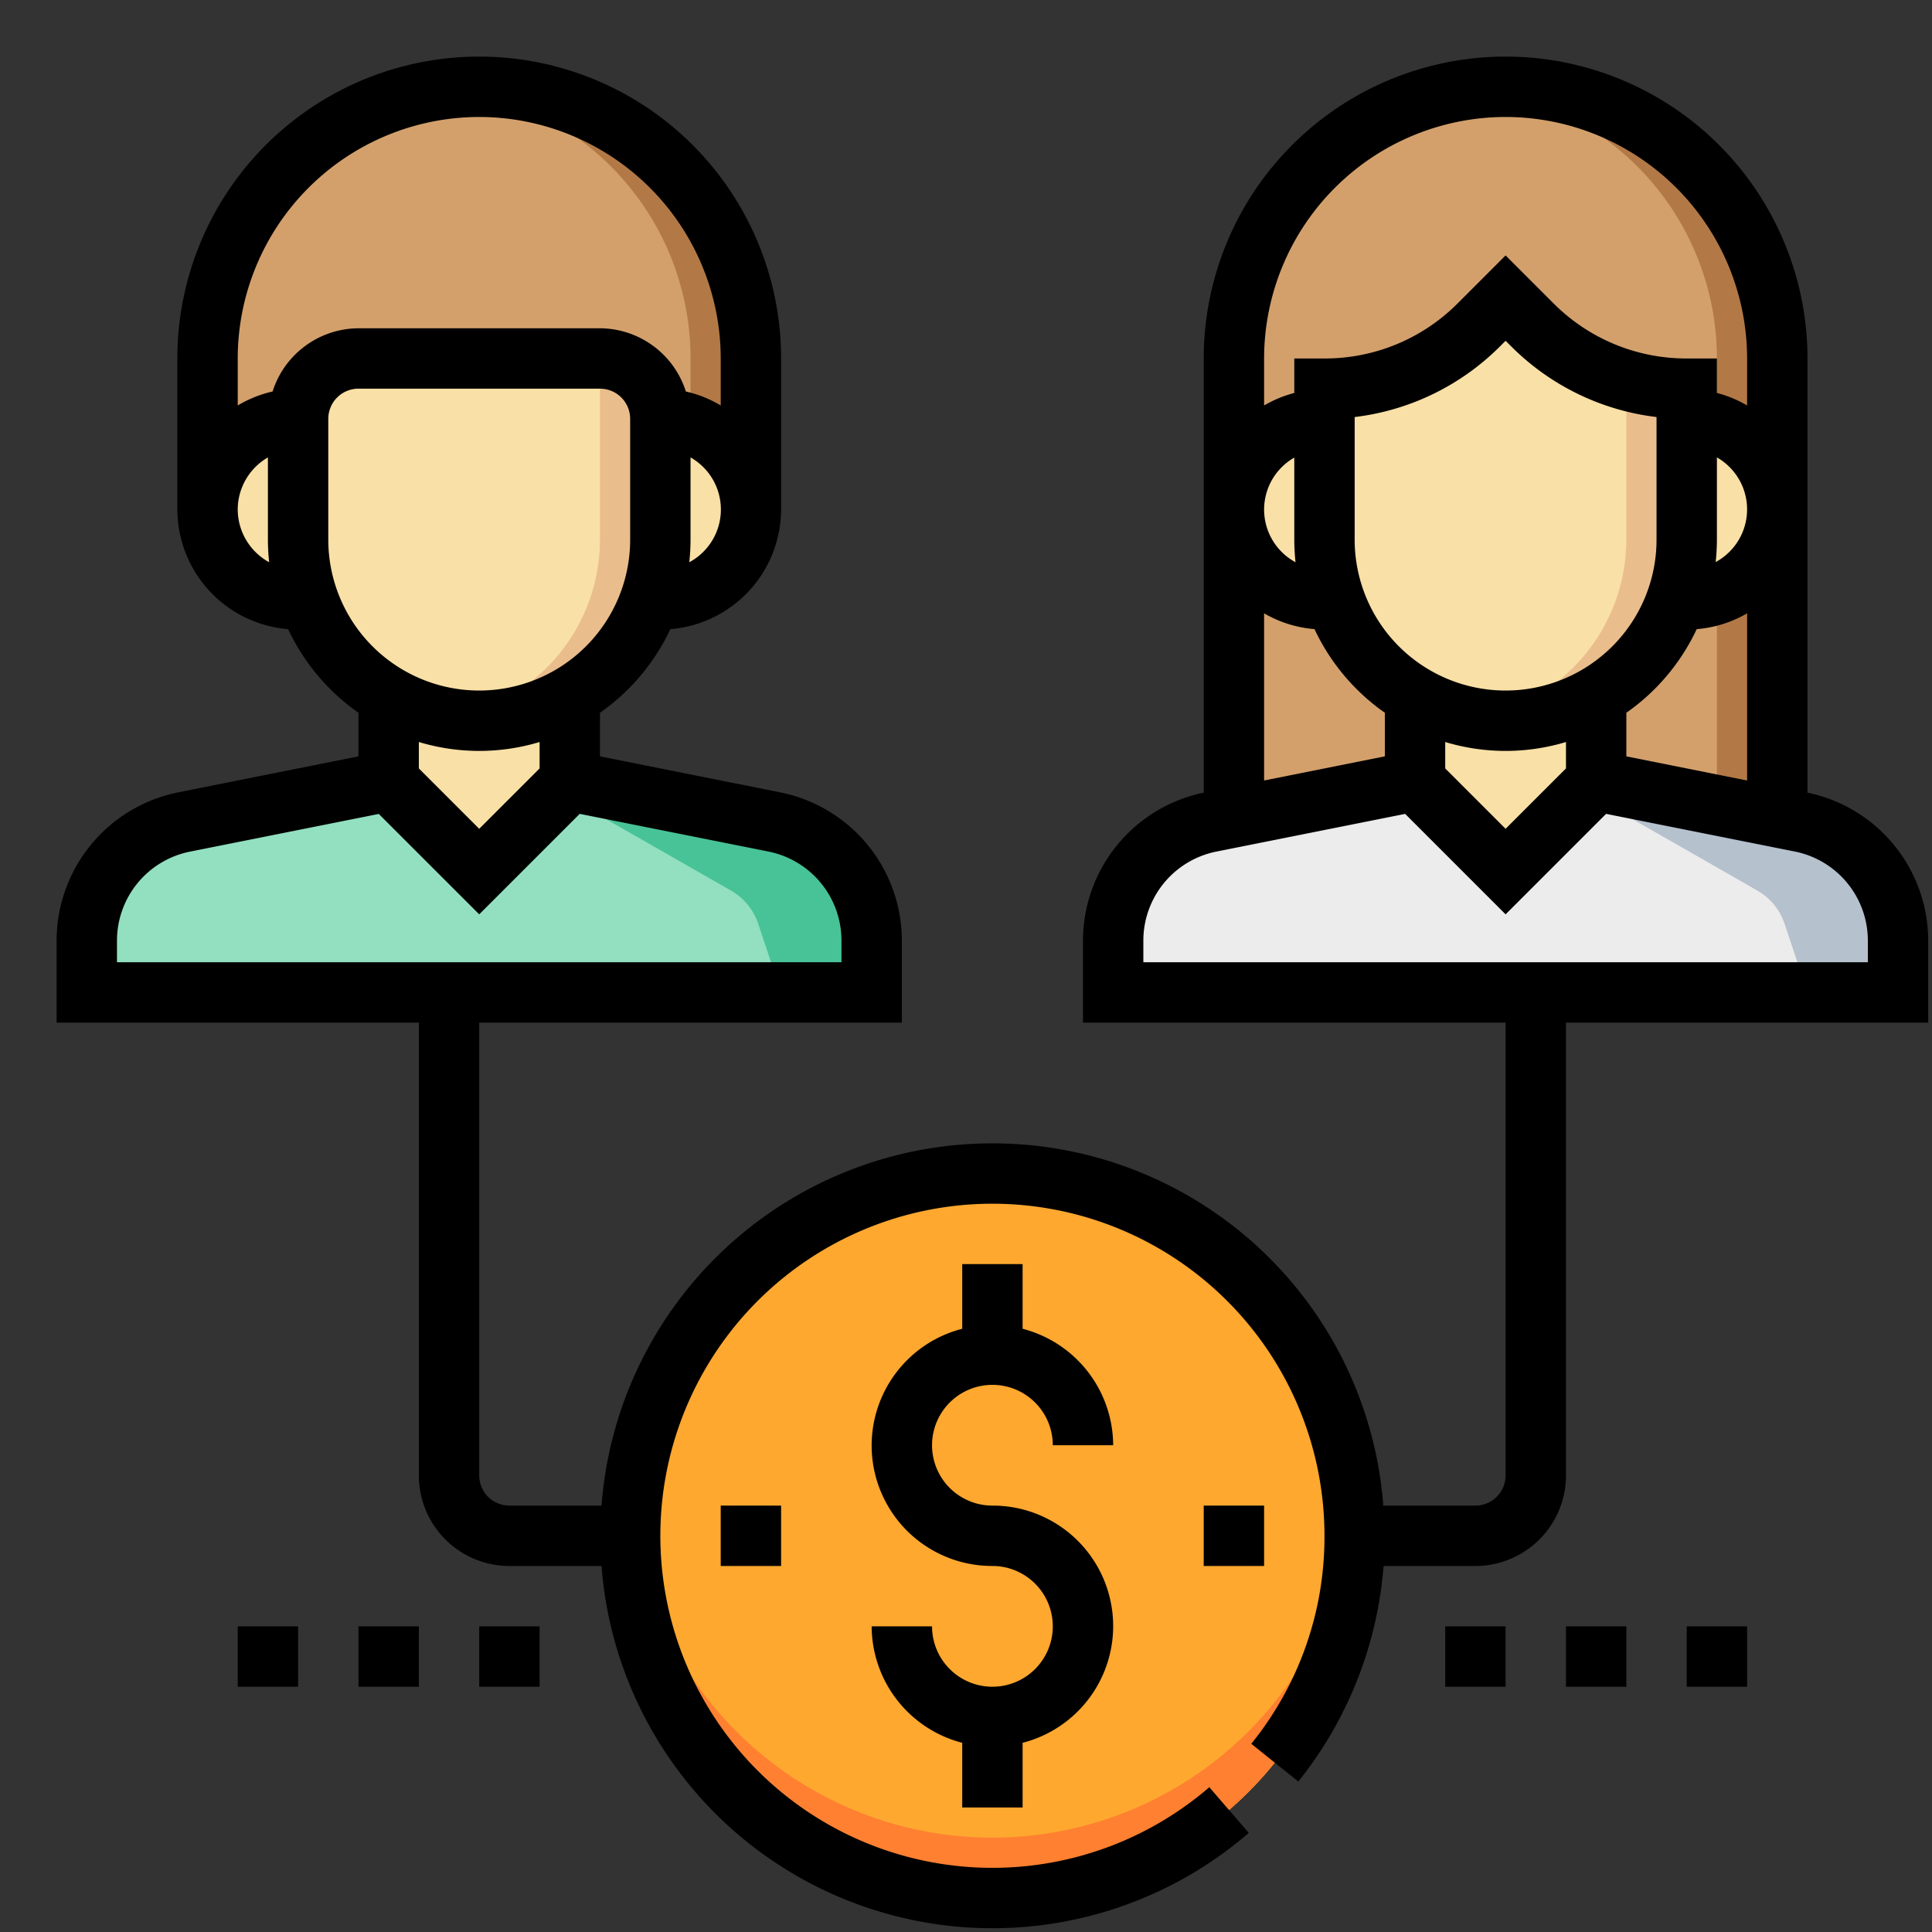 <svg id="Layer_1" data-name="Layer 1" xmlns="http://www.w3.org/2000/svg" viewBox="0 0 512 512"><rect x="0" y="0" width="512" height="512" fill="#333333" stroke="none"/><defs><style>.cls-1{fill:#d3a06c;}.cls-2{fill:#b27946;}.cls-3{fill:#ececec;}.cls-4{fill:#92e0c0;}.cls-5{fill:#48c397;}.cls-6{fill:#b6c1ce;}.cls-7{fill:#f9e0a6;}.cls-8{fill:#fea82f;}.cls-9{fill:#ff8031;}.cls-10{fill:#eabd8c;}</style></defs><title>ICONS</title><path class="cls-1" d="M471,223V95a72,72,0,0,0-72-72h0a72,72,0,0,0-72,72V223H471Z"/><path class="cls-2" d="M399,23a71.48,71.48,0,0,0-8,.47A72,72,0,0,1,455,95V223h16V95A72,72,0,0,0,399,23Z"/><path class="cls-3" d="M423,207l54.27,10.86A32,32,0,0,1,503,249.23V263H295V249.23a32,32,0,0,1,25.73-31.38L375,207h48Z"/><path class="cls-4" d="M151,207l54.27,10.86A32,32,0,0,1,231,249.23V263H23V249.23a32,32,0,0,1,25.73-31.38L103,207h48Z"/><path class="cls-5" d="M207,263h24V249.23a32,32,0,0,0-25.73-31.38L151,207h-8l50.7,29a16,16,0,0,1,7.24,8.83Z"/><path class="cls-6" d="M479,263h24V249.23a32,32,0,0,0-25.73-31.38L423,207h-8l50.7,29a16,16,0,0,1,7.24,8.83Z"/><path class="cls-1" d="M55,135V95a72,72,0,0,1,72-72h0a72,72,0,0,1,72,72v40H55Z"/><path class="cls-2" d="M127,23a71.48,71.48,0,0,0-8,.47A72,72,0,0,1,183,95v40h16V95A72,72,0,0,0,127,23Z"/><polygon class="cls-7" points="151 183 151 207 127 231 103 207 103 183 151 183"/><polygon class="cls-7" points="423 183 423 207 399 231 375 207 375 183 423 183"/><circle class="cls-8" cx="263" cy="407" r="96"/><path class="cls-9" d="M263,487a96,96,0,0,1-95.6-88c-0.22,2.65-.4,5.3-0.4,8a96,96,0,0,0,192,0c0-2.7-.18-5.35-0.4-8A96,96,0,0,1,263,487Z"/><path class="cls-7" d="M439,111h8a24,24,0,0,1,24,24h0a24,24,0,0,1-24,24h-8V111Z"/><path class="cls-7" d="M359,111h-8a24,24,0,0,0-24,24h0a24,24,0,0,0,24,24h8V111Z"/><path class="cls-7" d="M167,111h8a24,24,0,0,1,24,24h0a24,24,0,0,1-24,24h-8V111Z"/><path class="cls-7" d="M87,111H79a24,24,0,0,0-24,24h0a24,24,0,0,0,24,24h8V111Z"/><path class="cls-7" d="M127,191h0a48,48,0,0,1-48-48V111A16,16,0,0,1,95,95h64a16,16,0,0,1,16,16v32A48,48,0,0,1,127,191Z"/><path class="cls-10" d="M159,95v48a48,48,0,0,1-40,47.28c9.57,1.61,19.86,1.1,31.7-7.65,15.7-11.6,24.3-30.51,24.3-50V111a16,16,0,0,0-16-16h0Z"/><path class="cls-7" d="M399,191h0a48,48,0,0,1-48-48V103h0a57.94,57.94,0,0,0,41-17l7-7,7,7a57.94,57.94,0,0,0,41,17h0v40A48,48,0,0,1,399,191Z"/><path class="cls-10" d="M431,103v40a48,48,0,0,1-40,47.28h0A47.74,47.74,0,0,0,447,143V103a58,58,0,0,1-16-2.29V103Z"/><path d="M263,367a16,16,0,0,1,16,16h16a32,32,0,0,0-24-30.86V335H255v17.14A31.93,31.93,0,0,0,263,415a16,16,0,1,1-16,16H231a32,32,0,0,0,24,30.86V479h16V461.86A31.93,31.93,0,0,0,263,399,16,16,0,0,1,263,367Z"/><path d="M479,210.06V95a80,80,0,0,0-160,0V210.06a40.11,40.11,0,0,0-32,39.18V271H399V391a8,8,0,0,1-8,8H366.59a103.89,103.89,0,0,0-207.18,0H135a8,8,0,0,1-8-8V271H239V249.23A40.11,40.11,0,0,0,206.85,210L159,200.44V188.89a56.23,56.23,0,0,0,18.65-22.16A31.93,31.93,0,0,0,207,135V95A80,80,0,0,0,47,95v40a31.93,31.93,0,0,0,29.35,31.73A56.3,56.3,0,0,0,95,188.89v11.55L47.15,210A40.11,40.11,0,0,0,15,249.23V271h96V391a24,24,0,0,0,24,24h24.41a103.92,103.92,0,0,0,171.53,70.74l-10.46-12.11A88,88,0,1,1,351,407a87,87,0,0,1-19.4,55.12l12.47,10A104.27,104.27,0,0,0,366.66,415H391a24,24,0,0,0,24-24V271h96V249.23A40.11,40.11,0,0,0,479,210.06ZM182.67,149a56.36,56.36,0,0,0,.33-6V121.22A15.86,15.86,0,0,1,182.67,149ZM127,31a64.07,64.07,0,0,1,64,64v12.45a31.6,31.6,0,0,0-9.24-3.7A24,24,0,0,0,159,87H95a24,24,0,0,0-22.76,16.75,31.81,31.81,0,0,0-9.24,3.7V95A64.07,64.07,0,0,1,127,31ZM63,135a16,16,0,0,1,8-13.78V143a56.35,56.35,0,0,0,.33,6A16,16,0,0,1,63,135Zm24,8V111a8,8,0,0,1,8-8h64a8,8,0,0,1,8,8v32A40,40,0,0,1,87,143Zm40,56a55.65,55.65,0,0,0,16-2.36v7l-16,16-16-16v-7A55.65,55.65,0,0,0,127,199ZM31,249.23A24.07,24.07,0,0,1,50.3,225.7l50.08-10L127,242.31l26.63-26.63,50.08,10A24.07,24.07,0,0,1,223,249.23V255H31v-5.77Zm336-48.79-32,6.4v-44.3a31.64,31.64,0,0,0,13.35,4.18A56.3,56.3,0,0,0,367,188.89v11.55ZM343.33,149a15.86,15.86,0,0,1-.33-27.73V143A56.35,56.35,0,0,0,343.33,149ZM399,183a40,40,0,0,1-40-40V110.52a65.44,65.44,0,0,0,38.62-18.83L399,90.31l1.38,1.38A65.44,65.44,0,0,0,439,110.52V143A40,40,0,0,1,399,183Zm-16,13.64a55.42,55.42,0,0,0,32,0v7l-16,16-16-16v-7Zm48-7.75a56.23,56.23,0,0,0,18.65-22.16A31.64,31.64,0,0,0,463,162.54v44.3l-32-6.4V188.89ZM455,143V121.22a15.86,15.86,0,0,1-.33,27.73A56.35,56.35,0,0,0,455,143ZM399,31a64.07,64.07,0,0,1,64,64v12.45a31.44,31.44,0,0,0-8-3.31V95h-8a49.62,49.62,0,0,1-35.31-14.62L399,67.69,386.31,80.38A49.62,49.62,0,0,1,351,95h-8v9.14a31.73,31.73,0,0,0-8,3.31V95A64.07,64.07,0,0,1,399,31Zm96,224H303v-5.77a24.07,24.07,0,0,1,19.3-23.54l50.08-10L399,242.31l26.63-26.63,50.08,10A24.07,24.07,0,0,1,495,249.23V255h0Z"/><rect x="319" y="399" width="16" height="16"/><rect x="191" y="399" width="16" height="16"/><rect x="383" y="431" width="16" height="16"/><rect x="415" y="431" width="16" height="16"/><rect x="447" y="431" width="16" height="16"/><rect x="63" y="431" width="16" height="16"/><rect x="95" y="431" width="16" height="16"/><rect x="127" y="431" width="16" height="16"/></svg>